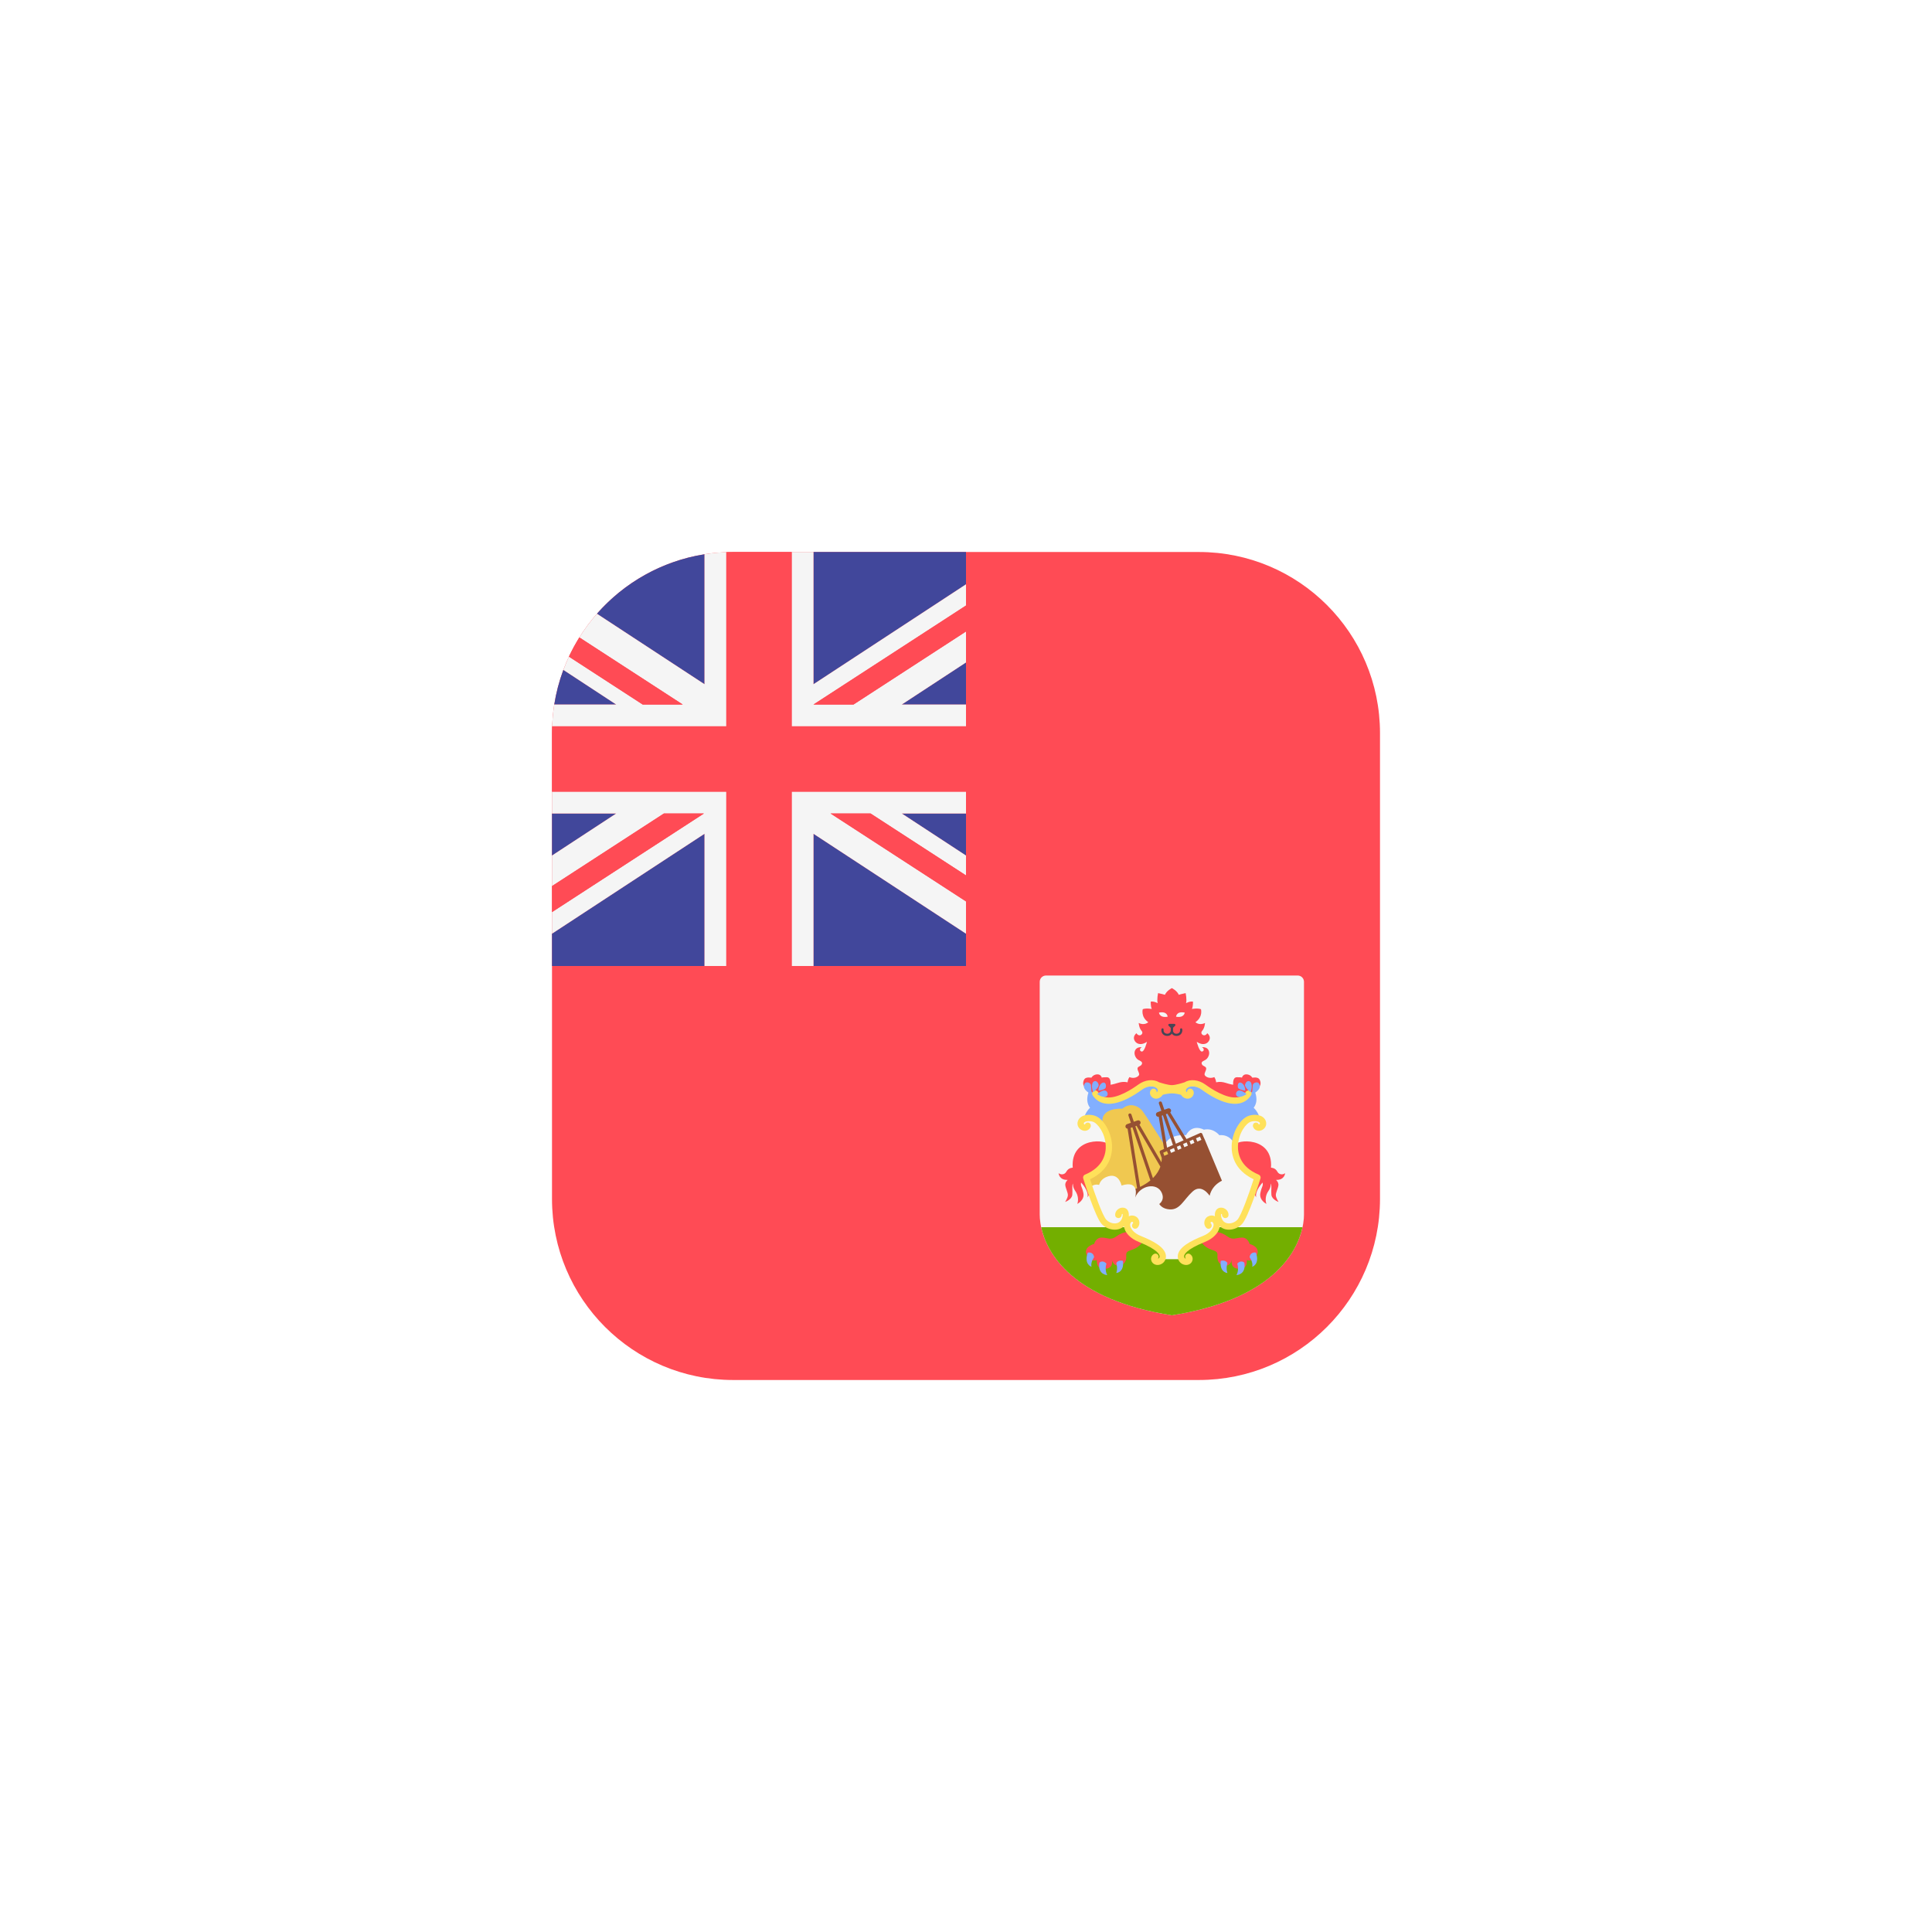 <svg width="70" height="70" viewBox="0 0 70 70" fill="none" xmlns="http://www.w3.org/2000/svg">
<g filter="url(#filter0_d_820_839)">
<path d="M43.438 16H26.562C22.938 16 20 18.938 20 22.562V39.438C20 43.062 22.938 46 26.562 46H43.438C47.06 46 49.997 43.065 50 39.443V22.557C49.997 18.935 47.06 16 43.438 16Z" fill="#FF4B55"/>
<path d="M37.899 31.345C37.773 31.345 37.671 31.447 37.671 31.573V40.008C37.671 40.692 38.127 42.972 42.459 43.656C46.79 42.972 47.246 40.692 47.246 40.008V31.573C47.246 31.447 47.144 31.345 47.018 31.345H37.899Z" fill="#F5F5F5"/>
<path d="M42.459 43.656C46.074 43.085 46.989 41.403 47.193 40.464H37.724C37.928 41.403 38.843 43.085 42.459 43.656Z" fill="#73AF00"/>
<path d="M45.422 36.133C45.422 36.133 45.65 35.905 45.422 35.449L42.459 35.316L39.495 35.449C39.267 35.905 39.495 36.133 39.495 36.133C39.267 36.361 39.267 36.589 39.267 36.589H39.723L40.217 37.406L42.459 38.641L44.7 37.406L45.194 36.589H45.65C45.65 36.589 45.65 36.361 45.422 36.133Z" fill="#82AFFF"/>
<path d="M44.7 37.406C44.7 37.406 44.558 37.092 44.178 37.13C44.178 37.13 43.969 36.855 43.618 36.931C43.618 36.931 43.209 36.693 42.972 37.13C42.972 37.13 42.217 37.053 42.176 37.628C42.176 37.628 43.352 39.4 43.38 39.419C43.409 39.438 44.786 39.429 44.786 39.429L45.422 38.727L44.795 37.824L44.7 37.406Z" fill="#F5F5F5"/>
<path d="M42.487 37.966C42.487 37.966 41.49 36.337 41.347 36.199C41.209 36.066 40.939 35.943 40.663 36.171C40.663 36.171 39.837 36.104 39.951 36.731L40.188 37.681C40.188 37.681 39.979 38.337 39.884 38.403C39.789 38.469 39.438 38.65 39.438 38.65L39.637 39.438L42.297 39.305L42.487 37.966Z" fill="#F0C850"/>
<path d="M43.636 37.254L43.633 37.255L43.56 37.081C43.554 37.067 43.542 37.056 43.528 37.051C43.514 37.045 43.498 37.045 43.484 37.051L42.989 37.27L42.401 36.306C42.427 36.284 42.438 36.247 42.426 36.213C42.41 36.169 42.361 36.145 42.317 36.161L42.186 36.208L42.097 35.946C42.087 35.916 42.055 35.901 42.025 35.91C41.995 35.92 41.979 35.953 41.989 35.982L42.078 36.246L41.938 36.297C41.894 36.313 41.87 36.362 41.886 36.406C41.899 36.441 41.932 36.463 41.967 36.463C41.972 36.463 41.977 36.461 41.982 36.46L42.176 37.628L42.051 37.684C42.023 37.696 42.01 37.727 42.02 37.755L42.091 37.952C42.093 37.986 42.093 38.042 42.081 38.113L41.286 36.748C41.319 36.727 41.336 36.686 41.322 36.648C41.306 36.603 41.257 36.58 41.213 36.596L41.081 36.643L40.993 36.38C40.983 36.351 40.95 36.335 40.92 36.345C40.891 36.355 40.875 36.387 40.885 36.417L40.974 36.681L40.834 36.731C40.789 36.747 40.766 36.796 40.782 36.841C40.794 36.873 40.823 36.891 40.854 36.895L41.2 39.051C41.155 39.069 41.111 39.088 41.062 39.106C41.062 39.106 40.901 39.875 41.024 39.913C41.148 39.951 42.421 40.341 42.421 40.341C42.421 40.341 44.178 39.505 44.216 39.486C44.254 39.467 44.33 38.916 44.33 38.916L43.636 37.254ZM43.529 37.3L43.381 37.363L43.333 37.243L43.477 37.179L43.529 37.3ZM42.639 37.549L42.76 37.495L42.807 37.61L42.679 37.665L42.639 37.549ZM42.574 37.71L42.43 37.771L42.385 37.66L42.535 37.595L42.574 37.71ZM42.911 37.565L42.864 37.449L42.994 37.392L43.041 37.509L42.911 37.565ZM43.098 37.346L43.228 37.289L43.277 37.408L43.146 37.464L43.098 37.346ZM42.295 36.351L42.884 37.316L42.603 37.44L42.241 36.37L42.295 36.351ZM42.092 36.424L42.133 36.409L42.498 37.486L42.284 37.581L42.092 36.424ZM42.281 37.706L42.326 37.816L42.185 37.877L42.145 37.766L42.281 37.706ZM41.178 36.79L42.042 38.271C41.998 38.396 41.916 38.542 41.773 38.685L41.136 36.805L41.178 36.79ZM40.965 36.866L41.029 36.843L41.68 38.769C41.582 38.851 41.459 38.93 41.307 39.003L40.965 36.866Z" fill="#965032"/>
<path d="M45.629 35.103C45.568 35.007 45.374 35.048 45.374 35.048C45.374 35.048 45.319 34.937 45.172 34.926C45.025 34.916 44.999 35.046 44.999 35.046C44.999 35.046 44.971 35.026 44.81 35.031C44.648 35.035 44.681 35.301 44.681 35.301C44.681 35.301 44.62 35.301 44.411 35.235C44.202 35.168 44.064 35.216 44.064 35.216C44.054 35.107 43.998 35.026 43.998 35.026C43.822 35.097 43.684 35.016 43.651 34.955C43.617 34.893 43.703 34.798 43.703 34.717C43.703 34.636 43.592 34.64 43.552 34.569C43.513 34.498 43.552 34.458 43.656 34.412C43.759 34.366 43.855 34.195 43.791 34.056C43.727 33.917 43.541 33.942 43.541 33.942C43.606 33.953 43.659 34.074 43.556 34.099C43.453 34.123 43.36 33.746 43.36 33.746C43.599 33.906 43.773 33.81 43.823 33.671C43.873 33.532 43.741 33.436 43.741 33.436C43.638 33.603 43.46 33.457 43.556 33.35C43.652 33.244 43.66 33.064 43.66 33.064C43.447 33.169 43.313 33.036 43.313 33.036C43.594 32.841 43.513 32.566 43.513 32.566C43.408 32.518 43.185 32.556 43.185 32.556C43.233 32.461 43.223 32.29 43.223 32.29C43.105 32.271 42.972 32.347 42.972 32.347C43.01 32.214 42.957 31.982 42.957 31.982C42.872 31.996 42.71 32.043 42.71 32.043C42.644 31.891 42.459 31.801 42.459 31.801C42.459 31.801 42.273 31.891 42.207 32.043C42.207 32.043 42.045 31.996 41.96 31.982C41.96 31.982 41.908 32.214 41.946 32.347C41.946 32.347 41.813 32.271 41.694 32.29C41.694 32.29 41.684 32.461 41.732 32.556C41.732 32.556 41.509 32.518 41.404 32.566C41.404 32.566 41.324 32.841 41.604 33.036C41.604 33.036 41.471 33.169 41.257 33.064C41.257 33.064 41.266 33.244 41.362 33.35C41.458 33.457 41.28 33.603 41.176 33.436C41.176 33.436 41.045 33.532 41.094 33.671C41.144 33.81 41.319 33.906 41.557 33.746C41.557 33.746 41.465 34.123 41.362 34.099C41.258 34.074 41.312 33.953 41.376 33.942C41.376 33.942 41.191 33.917 41.127 34.056C41.062 34.195 41.158 34.366 41.262 34.412C41.365 34.458 41.404 34.498 41.365 34.569C41.326 34.64 41.214 34.636 41.214 34.717C41.214 34.798 41.3 34.893 41.267 34.955C41.233 35.016 41.096 35.097 40.92 35.026C40.92 35.026 40.863 35.107 40.853 35.216C40.853 35.216 40.716 35.168 40.507 35.235C40.298 35.301 40.236 35.301 40.236 35.301C40.236 35.301 40.269 35.035 40.108 35.031C39.946 35.026 39.919 35.046 39.919 35.046C39.919 35.046 39.892 34.916 39.745 34.926C39.599 34.937 39.543 35.048 39.543 35.048C39.543 35.048 39.349 35.007 39.288 35.103C39.228 35.199 39.221 35.345 39.335 35.406C39.449 35.466 39.752 35.719 39.752 35.719L40.179 35.904L41.675 35.242L42.459 35.449L43.242 35.242L44.739 35.904L45.166 35.719C45.166 35.719 45.469 35.466 45.583 35.406C45.697 35.345 45.69 35.199 45.629 35.103Z" fill="#FF4B55"/>
<path d="M41.992 32.689C41.992 32.689 42.008 32.89 42.306 32.837C42.306 32.837 42.298 32.627 41.992 32.689Z" fill="#F5F5F5"/>
<path d="M40.891 40.635C40.891 40.635 40.677 40.628 40.456 40.792C40.235 40.956 40.138 40.84 39.917 40.84C39.696 40.84 39.644 41.07 39.644 41.07C39.644 41.07 39.216 41.177 39.387 41.49C39.495 41.688 39.646 41.684 39.742 41.654C39.737 41.788 39.768 41.934 39.922 41.96C40.214 42.01 40.342 41.853 40.278 41.611C40.278 41.611 40.313 41.861 40.506 41.853C40.698 41.846 40.826 41.74 40.805 41.483C40.784 41.227 41.126 41.383 41.389 41.006L40.891 40.635Z" fill="#FF4B55"/>
<path d="M39.641 41.552C39.641 41.552 39.508 41.728 39.546 41.898C39.546 41.898 39.261 41.808 39.413 41.386C39.413 41.386 39.608 41.333 39.641 41.552Z" fill="#82AFFF"/>
<path d="M40.089 41.782C40.089 41.782 40.011 42.003 40.117 42.199C40.117 42.199 39.761 42.188 39.833 41.75C39.833 41.75 39.946 41.633 40.089 41.782Z" fill="#82AFFF"/>
<path d="M40.445 41.761C40.445 41.761 40.509 41.946 40.445 42.124C40.445 42.124 40.737 42.106 40.687 41.686C40.687 41.686 40.531 41.629 40.445 41.761Z" fill="#82AFFF"/>
<path d="M40.185 37.501C40.158 37.281 38.782 37.151 38.867 38.308C38.867 38.308 38.714 38.305 38.639 38.447C38.564 38.59 38.403 38.555 38.355 38.504C38.355 38.504 38.366 38.761 38.685 38.75C38.685 38.75 38.584 38.83 38.598 38.946C38.612 39.062 38.697 39.209 38.691 39.309C38.686 39.409 38.591 39.549 38.591 39.549C38.591 39.549 38.836 39.465 38.852 39.289C38.868 39.114 38.829 38.968 38.877 38.878C38.877 38.878 38.854 39.002 38.963 39.157C39.072 39.313 39.077 39.502 39.033 39.62C39.033 39.62 39.304 39.486 39.253 39.227C39.201 38.968 39.145 38.991 39.17 38.846C39.17 38.846 39.453 39.134 39.405 39.379C39.405 39.379 39.495 39.271 39.487 39.067C39.479 38.863 39.337 38.726 39.337 38.726C39.337 38.726 40.278 38.256 40.185 37.501Z" fill="#FF4B55"/>
<path d="M44.027 40.635C44.027 40.635 44.241 40.628 44.461 40.792C44.682 40.956 44.78 40.84 45.001 40.84C45.221 40.84 45.274 41.07 45.274 41.07C45.274 41.07 45.701 41.177 45.53 41.49C45.422 41.688 45.271 41.684 45.175 41.654C45.18 41.788 45.15 41.934 44.996 41.96C44.704 42.01 44.575 41.853 44.639 41.611C44.639 41.611 44.604 41.861 44.412 41.853C44.219 41.846 44.091 41.74 44.112 41.483C44.134 41.227 43.792 41.383 43.528 41.006L44.027 40.635Z" fill="#FF4B55"/>
<path d="M45.276 41.552C45.276 41.552 45.409 41.728 45.371 41.898C45.371 41.898 45.656 41.808 45.504 41.386C45.504 41.386 45.309 41.333 45.276 41.552Z" fill="#82AFFF"/>
<path d="M44.828 41.782C44.828 41.782 44.907 42.003 44.8 42.199C44.8 42.199 45.156 42.188 45.085 41.75C45.085 41.75 44.971 41.633 44.828 41.782Z" fill="#82AFFF"/>
<path d="M44.472 41.761C44.472 41.761 44.408 41.946 44.472 42.124C44.472 42.124 44.18 42.106 44.23 41.686C44.23 41.686 44.387 41.629 44.472 41.761Z" fill="#82AFFF"/>
<path d="M44.732 37.501C44.759 37.281 46.136 37.151 46.05 38.308C46.05 38.308 46.203 38.305 46.278 38.447C46.353 38.59 46.514 38.555 46.562 38.504C46.562 38.504 46.551 38.761 46.232 38.75C46.232 38.75 46.333 38.83 46.319 38.946C46.305 39.062 46.221 39.209 46.226 39.309C46.231 39.409 46.326 39.549 46.326 39.549C46.326 39.549 46.081 39.465 46.065 39.289C46.049 39.114 46.088 38.968 46.04 38.878C46.04 38.878 46.063 39.002 45.954 39.157C45.845 39.313 45.84 39.502 45.885 39.62C45.885 39.62 45.613 39.486 45.665 39.227C45.716 38.968 45.772 38.991 45.747 38.846C45.747 38.846 45.464 39.134 45.513 39.379C45.513 39.379 45.422 39.271 45.43 39.067C45.438 38.863 45.58 38.726 45.58 38.726C45.58 38.726 44.639 38.256 44.732 37.501Z" fill="#FF4B55"/>
<path d="M45.295 35.529C45.243 35.494 45.172 35.509 45.137 35.562C45.065 35.671 44.97 35.734 44.847 35.756C44.439 35.827 43.851 35.425 43.68 35.3C43.433 35.118 43.127 35.087 42.924 35.212C42.843 35.238 42.595 35.316 42.459 35.316C42.322 35.316 42.074 35.238 41.993 35.212C41.79 35.087 41.485 35.118 41.237 35.3C41.066 35.425 40.478 35.827 40.07 35.756C39.947 35.734 39.852 35.671 39.78 35.562C39.745 35.509 39.674 35.494 39.622 35.529C39.569 35.564 39.555 35.635 39.59 35.687C39.697 35.849 39.845 35.948 40.03 35.981C40.077 35.989 40.125 35.993 40.174 35.993C40.609 35.993 41.101 35.683 41.372 35.484C41.573 35.336 41.799 35.336 41.901 35.422C41.926 35.444 41.956 35.478 41.949 35.518C41.945 35.54 41.93 35.56 41.906 35.577C41.912 35.542 41.901 35.505 41.874 35.478C41.83 35.433 41.758 35.433 41.713 35.478C41.655 35.535 41.649 35.629 41.698 35.705C41.747 35.781 41.853 35.837 41.978 35.791C42.042 35.767 42.093 35.722 42.129 35.666C42.302 35.615 42.459 35.615 42.459 35.615C42.459 35.615 42.615 35.615 42.789 35.666C42.824 35.722 42.875 35.767 42.939 35.791C43.065 35.837 43.17 35.782 43.219 35.705C43.268 35.629 43.262 35.535 43.204 35.478C43.159 35.433 43.087 35.433 43.043 35.478C43.016 35.505 43.005 35.542 43.011 35.577C42.987 35.56 42.972 35.54 42.969 35.518C42.962 35.478 42.991 35.444 43.016 35.422C43.118 35.336 43.344 35.336 43.545 35.484C43.816 35.683 44.308 35.993 44.743 35.993C44.792 35.993 44.84 35.989 44.887 35.981C45.072 35.948 45.22 35.849 45.327 35.687C45.362 35.635 45.348 35.564 45.295 35.529Z" fill="#FFE15A"/>
<path d="M39.554 35.655C39.554 35.655 39.535 35.401 39.527 35.317C39.519 35.234 39.364 35.173 39.304 35.256C39.245 35.339 39.229 35.492 39.554 35.655Z" fill="#82AFFF"/>
<path d="M39.609 35.574C39.609 35.574 39.833 35.392 39.805 35.296C39.776 35.2 39.716 35.15 39.641 35.178C39.566 35.207 39.531 35.381 39.609 35.574Z" fill="#82AFFF"/>
<path d="M40.047 35.431C40.079 35.399 40.09 35.242 40.001 35.224C39.912 35.207 39.794 35.346 39.801 35.517C39.801 35.517 39.986 35.492 40.047 35.431Z" fill="#82AFFF"/>
<path d="M39.954 35.52C39.851 35.553 39.751 35.641 39.751 35.641C39.751 35.641 39.937 35.776 40.065 35.734C40.193 35.691 40.133 35.463 39.954 35.52Z" fill="#82AFFF"/>
<path d="M42.925 32.689C42.925 32.689 42.909 32.89 42.611 32.837C42.612 32.837 42.62 32.627 42.925 32.689Z" fill="#F5F5F5"/>
<path d="M45.363 35.655C45.363 35.655 45.382 35.401 45.39 35.317C45.398 35.234 45.554 35.173 45.613 35.256C45.672 35.339 45.688 35.492 45.363 35.655Z" fill="#82AFFF"/>
<path d="M45.308 35.574C45.308 35.574 45.084 35.392 45.112 35.296C45.141 35.2 45.201 35.15 45.276 35.178C45.351 35.207 45.387 35.381 45.308 35.574Z" fill="#82AFFF"/>
<path d="M44.87 35.431C44.838 35.399 44.827 35.242 44.916 35.224C45.005 35.207 45.123 35.346 45.116 35.517C45.116 35.517 44.931 35.492 44.87 35.431Z" fill="#82AFFF"/>
<path d="M44.963 35.52C45.066 35.553 45.166 35.641 45.166 35.641C45.166 35.641 44.98 35.776 44.852 35.734C44.724 35.691 44.785 35.463 44.963 35.52Z" fill="#82AFFF"/>
<path d="M42.341 33.163L42.431 33.254C42.446 33.269 42.471 33.269 42.486 33.254L42.577 33.163C42.601 33.139 42.584 33.097 42.549 33.097H42.368C42.334 33.097 42.316 33.139 42.341 33.163Z" fill="#464655"/>
<path d="M42.294 33.534C42.226 33.534 42.169 33.51 42.129 33.465C42.088 33.419 42.071 33.356 42.081 33.291C42.085 33.27 42.107 33.256 42.127 33.258C42.149 33.262 42.164 33.282 42.16 33.304C42.154 33.345 42.164 33.384 42.189 33.412C42.214 33.441 42.254 33.454 42.302 33.454C42.402 33.45 42.419 33.352 42.419 33.348L42.419 33.169C42.419 33.147 42.437 33.129 42.459 33.129C42.481 33.129 42.498 33.147 42.498 33.169V33.354C42.489 33.418 42.437 33.528 42.305 33.533C42.301 33.534 42.297 33.534 42.294 33.534Z" fill="#464655"/>
<path d="M42.624 33.534C42.62 33.534 42.616 33.534 42.612 33.533C42.481 33.528 42.428 33.418 42.419 33.36L42.419 33.169C42.419 33.147 42.437 33.129 42.459 33.129C42.481 33.129 42.498 33.147 42.498 33.169V33.354C42.5 33.358 42.518 33.45 42.616 33.454C42.665 33.455 42.703 33.441 42.728 33.412C42.753 33.384 42.764 33.345 42.757 33.304C42.754 33.282 42.768 33.262 42.79 33.258C42.811 33.255 42.832 33.269 42.836 33.291C42.846 33.356 42.829 33.419 42.788 33.465C42.749 33.51 42.691 33.534 42.624 33.534Z" fill="#464655"/>
<path d="M43.826 39.324C43.826 39.324 43.541 38.868 43.209 39.172C42.877 39.476 42.753 39.847 42.373 39.818C42.164 39.803 42.058 39.707 42.003 39.624C42.104 39.541 42.175 39.415 42.098 39.229C41.927 38.821 41.3 38.944 41.129 39.391C41.129 39.391 41.328 38.735 40.635 38.954C40.635 38.954 40.549 38.498 40.15 38.621C39.933 38.688 39.853 38.822 39.823 38.931C39.739 38.911 39.632 38.912 39.533 38.992L40.036 40.35L40.796 40.36L40.967 40.616L41.965 41.243L42.145 41.623H42.772C42.772 41.623 42.819 41.233 43.152 41.12C43.484 41.006 44.026 40.768 44.083 40.559C44.14 40.35 44.14 40.35 44.14 40.35L44.748 40.36C44.814 40.312 45.261 39.581 45.261 39.581L45.468 38.639C45.354 38.622 44.044 38.452 43.826 39.324Z" fill="#F5F5F5"/>
<path d="M45.47 38.631L45.468 38.639C45.474 38.64 45.48 38.641 45.48 38.641L45.47 38.631Z" fill="#F5F5F5"/>
<path d="M41.332 40.781C41.086 40.681 40.998 40.542 40.968 40.468C40.939 40.4 40.945 40.351 40.953 40.333C40.968 40.297 40.987 40.274 41.005 40.27C41.022 40.266 41.043 40.275 41.047 40.278C41.055 40.287 41.059 40.316 41.051 40.323C41.005 40.366 41.003 40.438 41.046 40.484C41.09 40.53 41.161 40.532 41.208 40.489C41.254 40.445 41.281 40.383 41.283 40.315C41.285 40.242 41.259 40.17 41.212 40.121C41.166 40.071 41.07 40.026 40.967 40.045C40.946 40.048 40.923 40.057 40.898 40.069C40.914 39.911 40.853 39.83 40.809 39.797C40.734 39.743 40.627 39.741 40.537 39.794C40.445 39.848 40.395 39.943 40.407 40.041C40.415 40.103 40.478 40.141 40.539 40.132C40.601 40.125 40.65 40.06 40.643 39.998C40.656 39.986 40.673 39.982 40.672 39.98C40.672 39.98 40.687 40.005 40.669 40.085C40.641 40.211 40.574 40.288 40.471 40.316C40.343 40.351 40.178 40.297 40.081 40.19C39.946 40.042 39.663 39.252 39.495 38.727C40.216 38.385 40.304 37.816 40.291 37.5C40.27 37.018 39.981 36.524 39.661 36.423C39.534 36.383 39.345 36.374 39.208 36.445C39.13 36.486 39.076 36.548 39.052 36.625C39.002 36.783 39.102 36.913 39.22 36.956C39.343 37 39.467 36.947 39.514 36.83C39.538 36.771 39.512 36.704 39.454 36.681C39.395 36.657 39.332 36.685 39.308 36.743C39.303 36.746 39.287 36.74 39.276 36.726C39.267 36.717 39.265 36.707 39.27 36.694C39.273 36.682 39.282 36.664 39.313 36.648C39.388 36.609 39.512 36.615 39.592 36.64C39.775 36.698 40.043 37.057 40.063 37.51C40.075 37.78 39.992 38.276 39.312 38.559C39.257 38.581 39.229 38.642 39.247 38.698C39.291 38.84 39.688 40.097 39.912 40.344C40.033 40.477 40.216 40.554 40.39 40.554C40.438 40.554 40.484 40.548 40.529 40.536C40.605 40.516 40.669 40.477 40.724 40.428C40.73 40.469 40.739 40.512 40.757 40.555C40.801 40.662 40.923 40.862 41.264 40.999C41.955 41.276 42.02 41.462 42.017 41.529C42.014 41.565 41.993 41.585 41.976 41.594C41.969 41.598 41.962 41.601 41.955 41.603C41.981 41.568 41.985 41.52 41.963 41.48C41.932 41.424 41.863 41.405 41.808 41.436C41.73 41.479 41.676 41.581 41.722 41.693C41.758 41.78 41.843 41.832 41.941 41.832C41.957 41.832 41.973 41.831 41.989 41.828C42.131 41.804 42.236 41.686 42.244 41.542C42.264 41.196 41.743 40.946 41.332 40.781Z" fill="#FFE15A"/>
<path d="M43.585 40.781C43.831 40.681 43.919 40.542 43.95 40.468C43.978 40.4 43.972 40.351 43.965 40.333C43.949 40.297 43.93 40.274 43.912 40.27C43.895 40.266 43.874 40.275 43.87 40.278C43.862 40.287 43.858 40.316 43.866 40.323C43.912 40.366 43.914 40.438 43.871 40.484C43.828 40.53 43.756 40.532 43.71 40.489C43.663 40.445 43.636 40.383 43.634 40.315C43.632 40.242 43.658 40.17 43.705 40.121C43.752 40.071 43.848 40.026 43.95 40.045C43.971 40.048 43.995 40.057 44.019 40.069C44.003 39.911 44.064 39.83 44.108 39.797C44.184 39.743 44.291 39.741 44.38 39.794C44.472 39.848 44.522 39.943 44.51 40.041C44.502 40.103 44.44 40.141 44.378 40.132C44.316 40.125 44.267 40.06 44.275 39.998C44.262 39.986 44.245 39.982 44.245 39.98C44.245 39.98 44.23 40.005 44.248 40.085C44.276 40.211 44.343 40.288 44.446 40.316C44.575 40.351 44.739 40.297 44.836 40.19C44.971 40.042 45.254 39.252 45.422 38.727C44.701 38.385 44.613 37.816 44.626 37.5C44.647 37.018 44.936 36.524 45.257 36.423C45.383 36.383 45.572 36.374 45.709 36.445C45.787 36.486 45.841 36.548 45.865 36.625C45.915 36.783 45.816 36.913 45.697 36.956C45.574 37 45.45 36.947 45.403 36.83C45.379 36.771 45.405 36.704 45.463 36.681C45.522 36.657 45.586 36.685 45.609 36.743C45.614 36.746 45.63 36.74 45.642 36.726C45.65 36.717 45.652 36.707 45.648 36.694C45.644 36.682 45.635 36.664 45.604 36.648C45.529 36.609 45.405 36.615 45.325 36.64C45.142 36.698 44.874 37.057 44.854 37.51C44.843 37.78 44.925 38.276 45.605 38.559C45.66 38.581 45.688 38.642 45.67 38.698C45.626 38.84 45.23 40.097 45.005 40.344C44.884 40.477 44.701 40.554 44.527 40.554C44.48 40.554 44.433 40.548 44.388 40.536C44.312 40.516 44.248 40.477 44.193 40.428C44.188 40.469 44.178 40.512 44.16 40.555C44.116 40.662 43.994 40.862 43.653 40.999C42.962 41.276 42.897 41.462 42.901 41.529C42.903 41.565 42.924 41.585 42.941 41.594C42.948 41.598 42.956 41.601 42.962 41.603C42.937 41.568 42.932 41.52 42.954 41.48C42.985 41.424 43.054 41.405 43.109 41.436C43.187 41.479 43.241 41.581 43.195 41.693C43.159 41.78 43.074 41.832 42.976 41.832C42.961 41.832 42.944 41.831 42.928 41.828C42.786 41.804 42.681 41.686 42.673 41.542C42.653 41.196 43.174 40.946 43.585 40.781Z" fill="#FFE15A"/>
<path d="M25.526 16.082C23.981 16.327 22.615 17.112 21.628 18.237L25.526 20.791V16.082Z" fill="#41479B"/>
<path d="M20.412 20.271C20.262 20.673 20.151 21.092 20.082 21.526H22.327L20.412 20.271Z" fill="#41479B"/>
<path d="M20 25.474V26.998L22.327 25.474H20Z" fill="#41479B"/>
<path d="M35 17.171V16H29.474V20.791L35 17.171Z" fill="#41479B"/>
<path d="M35 26.998V25.474H32.673L35 26.998Z" fill="#41479B"/>
<path d="M29.474 31H35V29.829L29.474 26.209V31Z" fill="#41479B"/>
<path d="M35 21.526V20.002L32.673 21.526H35Z" fill="#41479B"/>
<path d="M25.526 26.209L20 29.829V31H25.526V26.209Z" fill="#41479B"/>
<path d="M28.684 31H29.474V26.209L35 29.829V28.66L30.092 25.474H31.542L35 27.718V26.998L32.673 25.474H35V24.684H28.684V31Z" fill="#F5F5F5"/>
<path d="M25.526 31H26.316V24.684H20V25.474H22.327L20 26.998V28.105L24.055 25.474H25.505L20 29.047V29.829L25.526 26.209V31Z" fill="#F5F5F5"/>
<path d="M26.316 16.005C26.049 16.015 25.785 16.041 25.526 16.082V20.791L21.628 18.237C21.393 18.505 21.18 18.791 20.991 19.095L24.737 21.527H23.287L20.613 19.791C20.54 19.948 20.473 20.108 20.412 20.272L22.327 21.527H20.082C20.041 21.785 20.015 22.049 20.005 22.316H26.316V16.005Z" fill="#F5F5F5"/>
<path d="M35 22.316V21.526H32.673L35 20.002V18.88L30.924 21.526H29.474L35 17.939V17.171L29.474 20.791V16H28.684V22.316H35Z" fill="#F5F5F5"/>
<path d="M26.316 31H28.684V24.684H35V22.316H28.684V16H26.563C26.48 16 26.398 16.002 26.316 16.005V22.316H20.005C20.002 22.398 20 22.48 20 22.562V24.684H26.316V31Z" fill="#FF4B55"/>
<path d="M24.055 25.474L20 28.105V29.047L25.505 25.474H24.055Z" fill="#FF4B55"/>
<path d="M30.092 25.474L35 28.66V27.718L31.542 25.474H30.092Z" fill="#FF4B55"/>
<path d="M24.737 21.526L20.991 19.095C20.852 19.318 20.725 19.55 20.613 19.791L23.287 21.526H24.737Z" fill="#FF4B55"/>
<path d="M30.924 21.526L35 18.88V17.939L29.474 21.526H30.924Z" fill="#FF4B55"/>
</g>
<defs>
<filter id="filter0_d_820_839" x="0" y="0" width="70" height="70" filterUnits="userSpaceOnUse" color-interpolation-filters="sRGB">
<feFlood flood-opacity="0" result="BackgroundImageFix"/>
<feColorMatrix in="SourceAlpha" type="matrix" values="0 0 0 0 0 0 0 0 0 0 0 0 0 0 0 0 0 0 127 0" result="hardAlpha"/>
<feOffset dy="4"/>
<feGaussianBlur stdDeviation="10"/>
<feComposite in2="hardAlpha" operator="out"/>
<feColorMatrix type="matrix" values="0 0 0 0 0 0 0 0 0 0 0 0 0 0 0 0 0 0 0.25 0"/>
<feBlend mode="normal" in2="BackgroundImageFix" result="effect1_dropShadow_820_839"/>
<feBlend mode="normal" in="SourceGraphic" in2="effect1_dropShadow_820_839" result="shape"/>
</filter>
</defs>
</svg>
